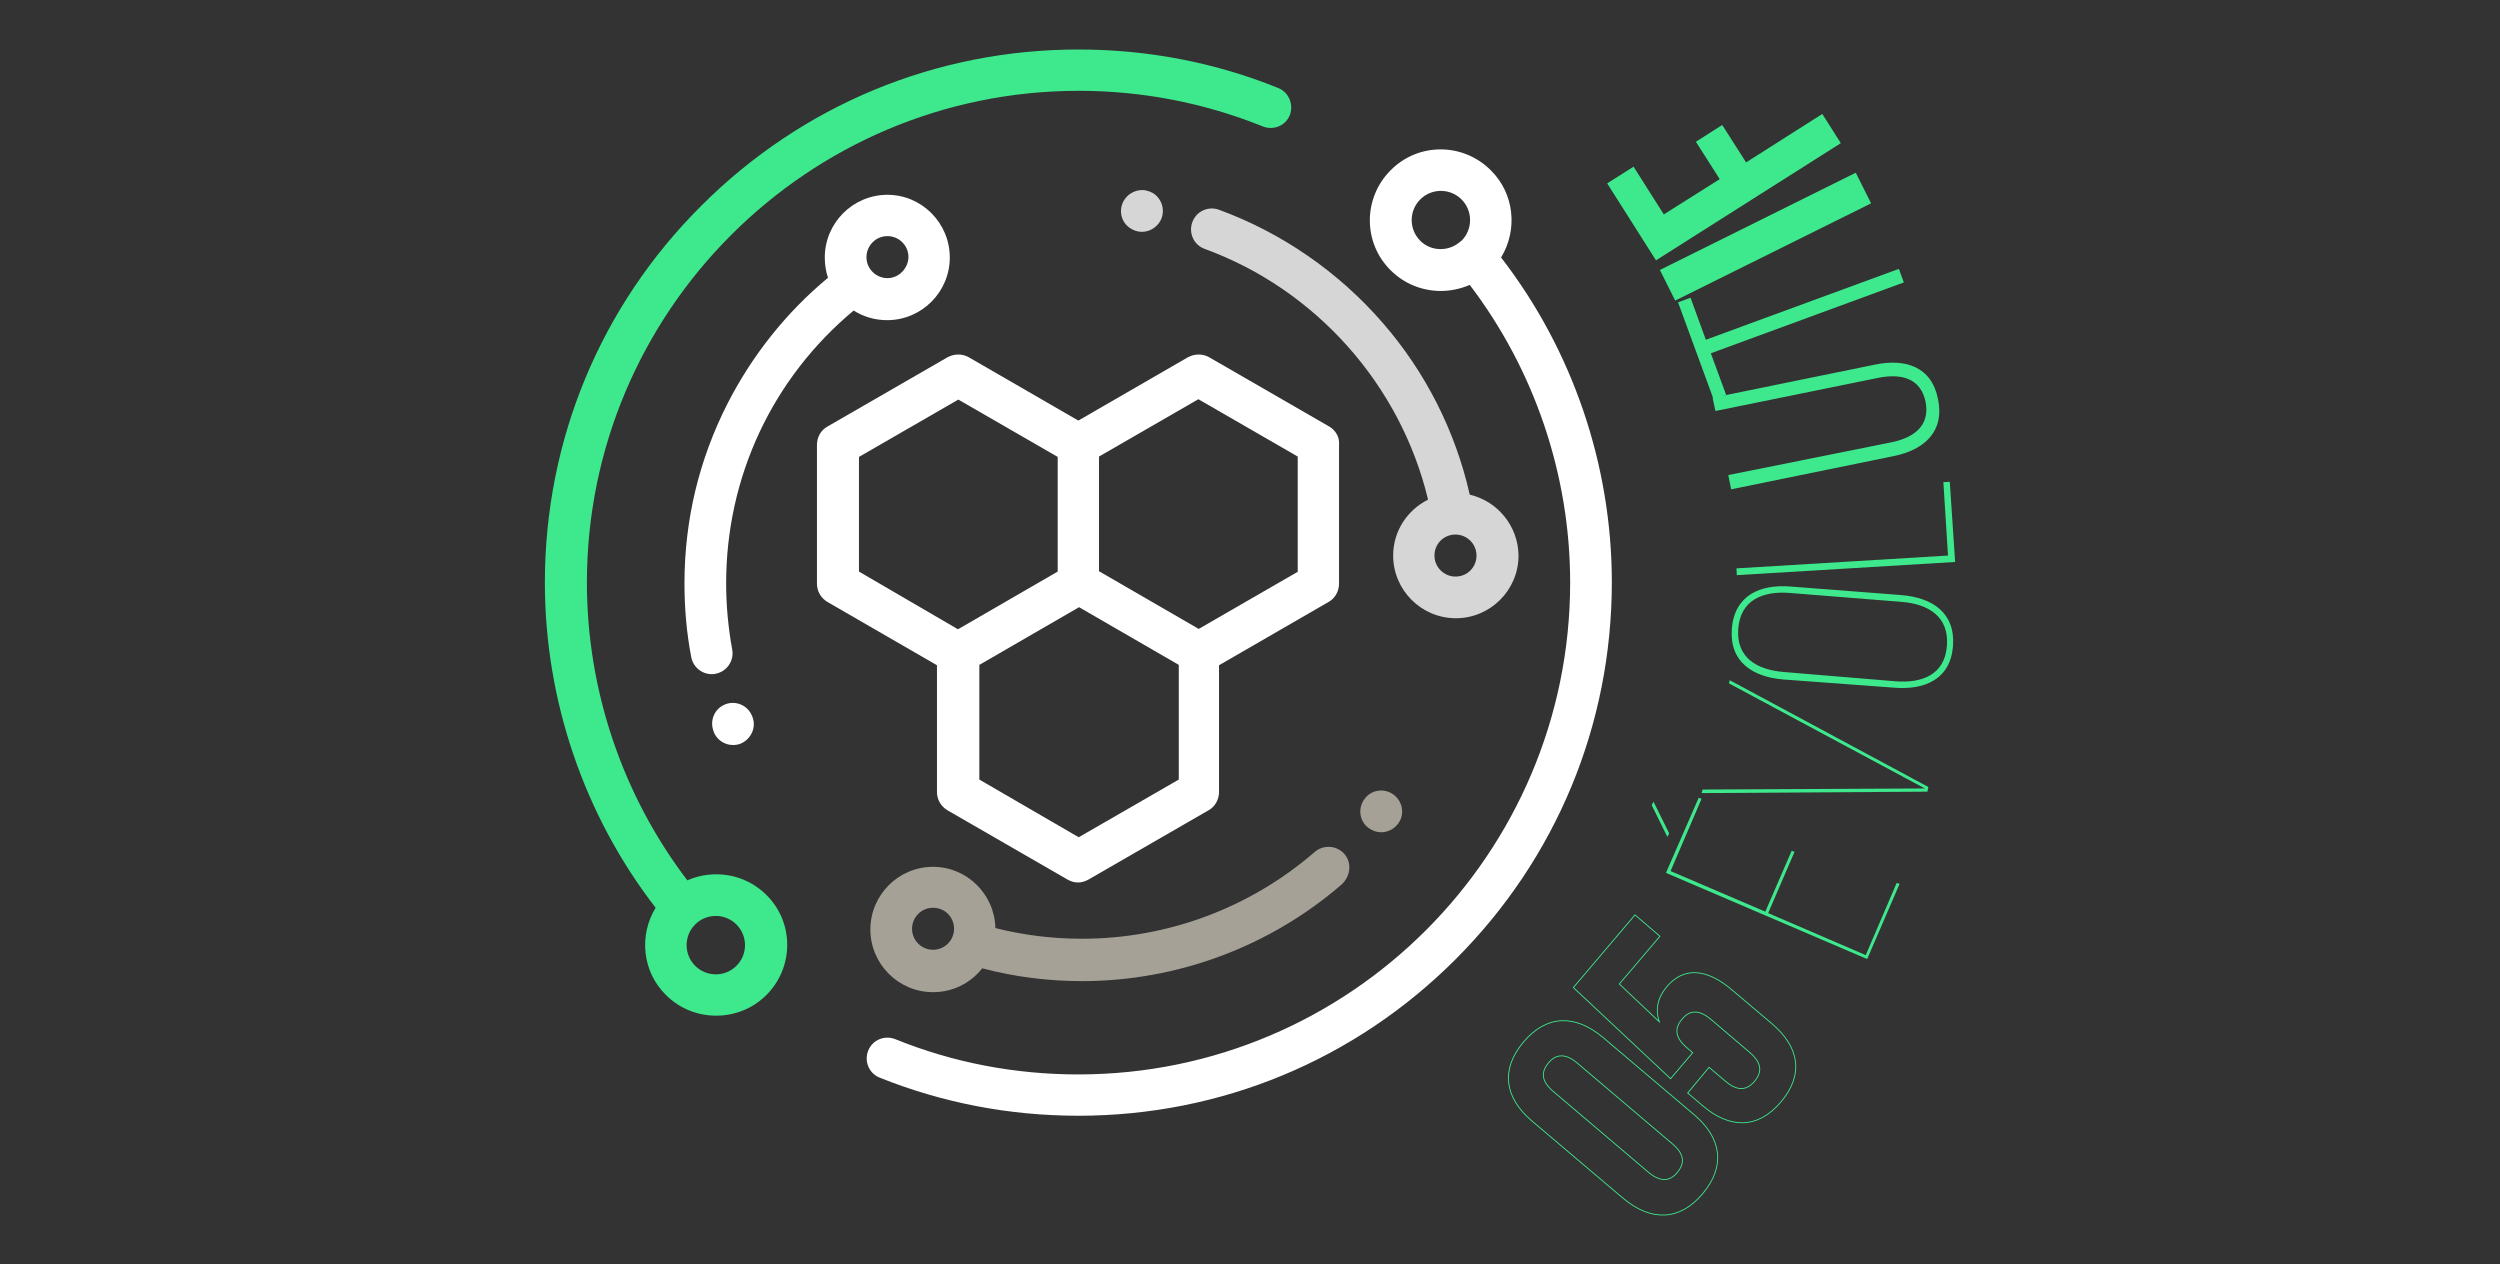 <?xml version="1.0" encoding="utf-8"?>
<!-- Generator: Adobe Illustrator 26.5.0, SVG Export Plug-In . SVG Version: 6.00 Build 0)  -->
<svg version="1.1" id="a" xmlns="http://www.w3.org/2000/svg" xmlns:xlink="http://www.w3.org/1999/xlink" x="0px" y="0px"
	 viewBox="0 0 702 355" style="enable-background:new 0 0 702 355;" xml:space="preserve" width="702">
<rect x="0" y="0" width="702" height="355" fill="#333333" stroke="none"/>
<style type="text/css">
	.st0{fill:none;stroke:#3EE98D;stroke-width:0.246;stroke-miterlimit:10;}
	.st1{fill:#3EE98D;}
	.st2{fill:#FFFFFF;}
	.st3{fill:#A6A196;}
	.st4{fill:#D6D6D6;}
</style>
<g>
	<g>
		<path class="st0" d="M430.2,314.8c-7.9-6.7-8.8-14.6-2.4-22.2c6.4-7.6,14.4-7.9,22.3-1.3l25.6,21.7c7.9,6.7,8.8,14.6,2.4,22.2
			c-6.4,7.6-14.4,7.9-22.3,1.3L430.2,314.8z M462.8,329.1c3.5,3,6.2,2.6,8.2,0.1c2.1-2.5,2.1-5.1-1.5-8.1L443,298.6
			c-3.5-3-6.2-2.6-8.2-0.1c-2.1,2.5-2.1,5.1,1.5,8.1L462.8,329.1L462.8,329.1z"/>
		<path class="st0" d="M479.9,299.7l4.6,3.9c3.5,3,6.1,2.5,8.2,0c2.1-2.5,2.1-5.1-1.4-8.1l-10.8-9.2c-3.5-3-6.2-2.6-8.2-0.1
			c-2.1,2.5-2.1,5.1,1.5,8.1l1.5,1.3l-6.2,7.3l-27.3-25.6l17.3-20.4l7,6l-11.4,13.4l11.2,10.6c-1.1-3.4-0.5-6.7,2.1-9.8
			c4.8-5.7,11.3-5.2,18.5,1l11,9.3c7.9,6.7,9,14.4,2.6,22c-6.4,7.6-14.3,7.7-22.1,1l-4.1-3.5L479.9,299.7L479.9,299.7z"/>
	</g>
	<g>
		<path class="st1" d="M358.9,24.7c-17.8-7.2-36.7-10.8-56.1-10.8c-40,0-77.6,15.6-105.9,43.9C168.6,86,153,123.6,153,163.6
			c0,33,11,65.3,31.1,91.3c-4.7,7.7-3.8,17.9,2.9,24.5c3.9,3.9,9,5.8,14.1,5.8s10.2-1.9,14.1-5.8c7.8-7.8,7.8-20.4,0-28.1
			c-6-6-14.9-7.3-22.2-4.1c-18.2-23.9-28.2-53.4-28.2-83.6c0-76.1,61.9-138.1,138.1-138.1c17.9,0,35.3,3.4,51.7,10
			c3,1.2,6.4-0.2,7.6-3.2C363.3,29.3,361.9,25.9,358.9,24.7L358.9,24.7z M195.2,259.6C195.2,259.6,195.3,259.5,195.2,259.6
			C195.3,259.5,195.3,259.5,195.2,259.6c0.1-0.1,0.2-0.2,0.2-0.2c1.6-1.5,3.6-2.2,5.6-2.2c2.1,0,4.2,0.8,5.8,2.4
			c3.2,3.2,3.2,8.4,0,11.6c-3.2,3.2-8.4,3.2-11.6,0C192,268,192,262.8,195.2,259.6L195.2,259.6z"/>
		<path class="st2" d="M421.5,72.3c4.7-7.7,3.8-17.9-2.9-24.5c-7.8-7.8-20.4-7.8-28.1,0c-7.8,7.8-7.8,20.4,0,28.1
			c3.9,3.9,9,5.8,14.1,5.8c2.8,0,5.5-0.6,8.1-1.7c18.2,23.9,28.2,53.4,28.2,83.6c0,76.1-61.9,138.1-138.1,138.1
			c-17.8,0-35.1-3.3-51.4-9.9c-3-1.2-6.4,0.2-7.6,3.2c-1.2,3,0.2,6.4,3.2,7.6c17.7,7.1,36.5,10.7,55.8,10.7
			c40,0,77.6-15.6,105.9-43.9s43.9-65.9,43.9-105.9C452.6,130.6,441.6,98.3,421.5,72.3L421.5,72.3z M410.4,67.6
			C410.3,67.6,410.3,67.7,410.4,67.6C410.3,67.7,410.3,67.7,410.4,67.6c-0.2,0.1-0.2,0.2-0.3,0.2c-3.2,2.9-8.2,2.9-11.3-0.2
			c-3.2-3.2-3.2-8.4,0-11.6c1.6-1.6,3.7-2.4,5.8-2.4s4.2,0.8,5.8,2.4C413.6,59.2,413.6,64.4,410.4,67.6L410.4,67.6z"/>
		<path class="st3" d="M377.5,239.8c-2.1-2.4-5.8-2.7-8.3-0.6c-18.1,15.7-41.3,24.4-65.4,24.4c-8.2,0-16.4-1-24.3-3
			c-0.2-9.5-8-17.2-17.5-17.2c-9.7,0-17.6,7.9-17.6,17.6s7.9,17.6,17.6,17.6c5.6,0,10.6-2.6,13.8-6.7c9.1,2.4,18.5,3.6,28,3.6
			c26.8,0,52.8-9.7,73-27.2C379.3,245.9,379.6,242.2,377.5,239.8L377.5,239.8z M262,266.7c-3.2,0-5.9-2.6-5.9-5.9
			c0-3.2,2.6-5.9,5.9-5.9s5.9,2.6,5.9,5.9C267.9,264.1,265.2,266.7,262,266.7z"/>
		<path class="st3" d="M391.4,223.2c-2.6-2-6.3-1.5-8.2,1.1c0,0,0,0,0,0c-2,2.6-1.5,6.3,1.1,8.2c1.1,0.8,2.3,1.2,3.5,1.2
			c1.8,0,3.5-0.8,4.7-2.3C394.5,228.9,394,225.2,391.4,223.2L391.4,223.2z"/>
		<path class="st2" d="M211.2,201.1L211.2,201.1c-1.2-3.1-4.7-4.5-7.6-3.3c-3,1.2-4.4,4.6-3.2,7.6l0,0.1c0.9,2.3,3.1,3.7,5.4,3.7
			c0.7,0,1.5-0.1,2.2-0.4C211,207.5,212.5,204.1,211.2,201.1z"/>
		<path class="st2" d="M249.2,54.7c-9.7,0-17.6,7.9-17.6,17.6c0,2,0.3,3.9,0.9,5.7c-11.7,9.7-21.3,21.8-28.2,35.3
			c-8,15.7-12.1,32.7-12.1,50.5c0,7,0.6,14,1.9,20.7c0.5,2.8,3,4.8,5.7,4.8c0.4,0,0.7,0,1.1-0.1c3.2-0.6,5.3-3.7,4.7-6.8
			c-1.1-6.1-1.7-12.3-1.7-18.6c0-29.9,13-57.6,35.8-76.6c2.7,1.7,5.9,2.7,9.4,2.7c9.7,0,17.6-7.9,17.6-17.6S258.8,54.7,249.2,54.7z
			 M249.2,78.1c-3.2,0-5.9-2.6-5.9-5.9c0-3.2,2.6-5.9,5.9-5.9c3.2,0,5.9,2.6,5.9,5.9C255,75.4,252.4,78.1,249.2,78.1z"/>
		<path class="st4" d="M412.7,138.9c-4-17.8-12.4-34.4-24.4-48.2c-12.4-14.3-28.3-25.3-46-31.8c-3-1.1-6.4,0.4-7.5,3.5
			c-1.1,3,0.4,6.4,3.5,7.5c31.2,11.4,55,38.2,62.7,70.4c-5.8,2.9-9.8,8.8-9.8,15.7c0,9.7,7.9,17.6,17.6,17.6s17.6-7.9,17.6-17.6
			C426.3,147.7,420.5,140.7,412.7,138.9L412.7,138.9z M408.7,161.9c-3.2,0-5.9-2.6-5.9-5.9s2.6-5.9,5.9-5.9c3.2,0,5.9,2.6,5.9,5.9
			S412,161.9,408.7,161.9z"/>
		<path class="st2" d="M373.3,119.8l-33.8-19.5c-1.8-1-4-1-5.9,0l-30.8,17.8L272,100.3c-1.8-1-4-1-5.9,0l-33.8,19.5
			c-1.8,1-2.9,3-2.9,5.1v39c0,2.1,1.1,4,2.9,5.1l30.8,17.8v35.6l0,0c0,2.1,1.1,4,2.9,5.1l33.8,19.5c0.9,0.5,1.9,0.8,2.9,0.8
			c1,0,2-0.3,2.9-0.8l33.8-19.5c1.8-1,2.9-3,2.9-5.1v-35.6l30.8-17.8c1.8-1,2.9-3,2.9-5.1v-39C376.2,122.8,375.1,120.9,373.3,119.8z
			 M241.2,160.5v-32.2h0l27.9-16.1l27.9,16.1v32.2l-14,8.1l-14,8.1L241.2,160.5z M302.9,235.1L275,218.9v-32.2l14-8.1l14-8.1l14,8.1
			l14,8.1v32.2h0L302.9,235.1z M364.5,160.5l-27.9,16.1l-14-8.1l-14-8.1v-32.2l27.9-16.1l27.9,16.1V160.5z"/>
		<path class="st4" d="M324.3,54.6c-0.9-0.7-1.9-1-2.9-1.2c-2-0.2-4.1,0.6-5.4,2.3c0,0,0,0,0,0c-2,2.6-1.5,6.3,1.1,8.2
			c1.1,0.8,2.3,1.2,3.5,1.2c1.8,0,3.5-0.8,4.7-2.3C327.3,60.3,326.8,56.6,324.3,54.6L324.3,54.6z"/>
	</g>
	<g>
		<path class="st1" d="M464.3,225.1l4.4,8.9l-0.5,1l-4.4-8.9L464.3,225.1z M503.1,238.9l0.8,0.3l-7.4,17.2l27.4,11.8l8.7-20.3
			l0.8,0.3l-9.1,21.1l-56.5-24.2L477,224l0.8,0.3l-8.7,20.3l26.6,11.4L503.1,238.9L503.1,238.9z"/>
		<path class="st1" d="M478.1,221.7l62.4-0.3l-55-29.5l0.2-0.9l55.8,30l-0.3,1.3l-63.4,0.4L478.1,221.7L478.1,221.7z"/>
		<path class="st1" d="M500.8,190.8c-8.6-0.7-15.2-4.9-14.5-14.2c0.7-9.4,7.9-12.6,16.5-11.9l31.1,2.4c8.6,0.7,15.2,4.9,14.5,14.3
			c-0.7,9.3-7.9,12.4-16.5,11.7L500.8,190.8L500.8,190.8z M532.2,191.3c7.5,0.6,13.9-1.8,14.5-10c0.6-8.2-5.2-11.7-12.8-12.3
			l-31.3-2.5c-7.5-0.6-13.9,1.9-14.5,10.1c-0.6,8.1,5.3,11.5,12.8,12.1L532.2,191.3L532.2,191.3z"/>
		<path class="st1" d="M549,157.8l-61.3,3.7l-0.1-1.9L547,156l-1.3-20.6l1.8-0.1L549,157.8L549,157.8z"/>
		<path class="st1" d="M531.1,124.2c6.4-1.3,10.9-4.7,9.6-11.4c-1.4-6.6-6.8-8-13.3-6.7l-45.7,9.3l-0.8-3.7l45.5-9.3
			c8.6-1.8,16,0.5,17.8,9.7c1.9,9.2-4,14.3-12.6,16l-45.5,9.3l-0.8-4L531.1,124.2L531.1,124.2z"/>
		<path class="st1" d="M534.6,79.3l-54.2,19.9l4.3,11.7l-3.5,1.3l-10-27.3l3.5-1.3l4.3,11.8l54.2-19.9L534.6,79.3L534.6,79.3z"/>
		<path class="st1" d="M470.4,84.4l-4.3-8.6l55-27.3l4.3,8.6L470.4,84.4L470.4,84.4z"/>
		<path class="st1" d="M482.9,50.3l-6.7-10.5l7.4-4.7l6.7,10.5l21.4-13.6l5.2,8.2L465,73.1l-13.7-21.6l7.4-4.7l8.5,13.4L482.9,50.3
			L482.9,50.3z"/>
	</g>
</g>
</svg>
